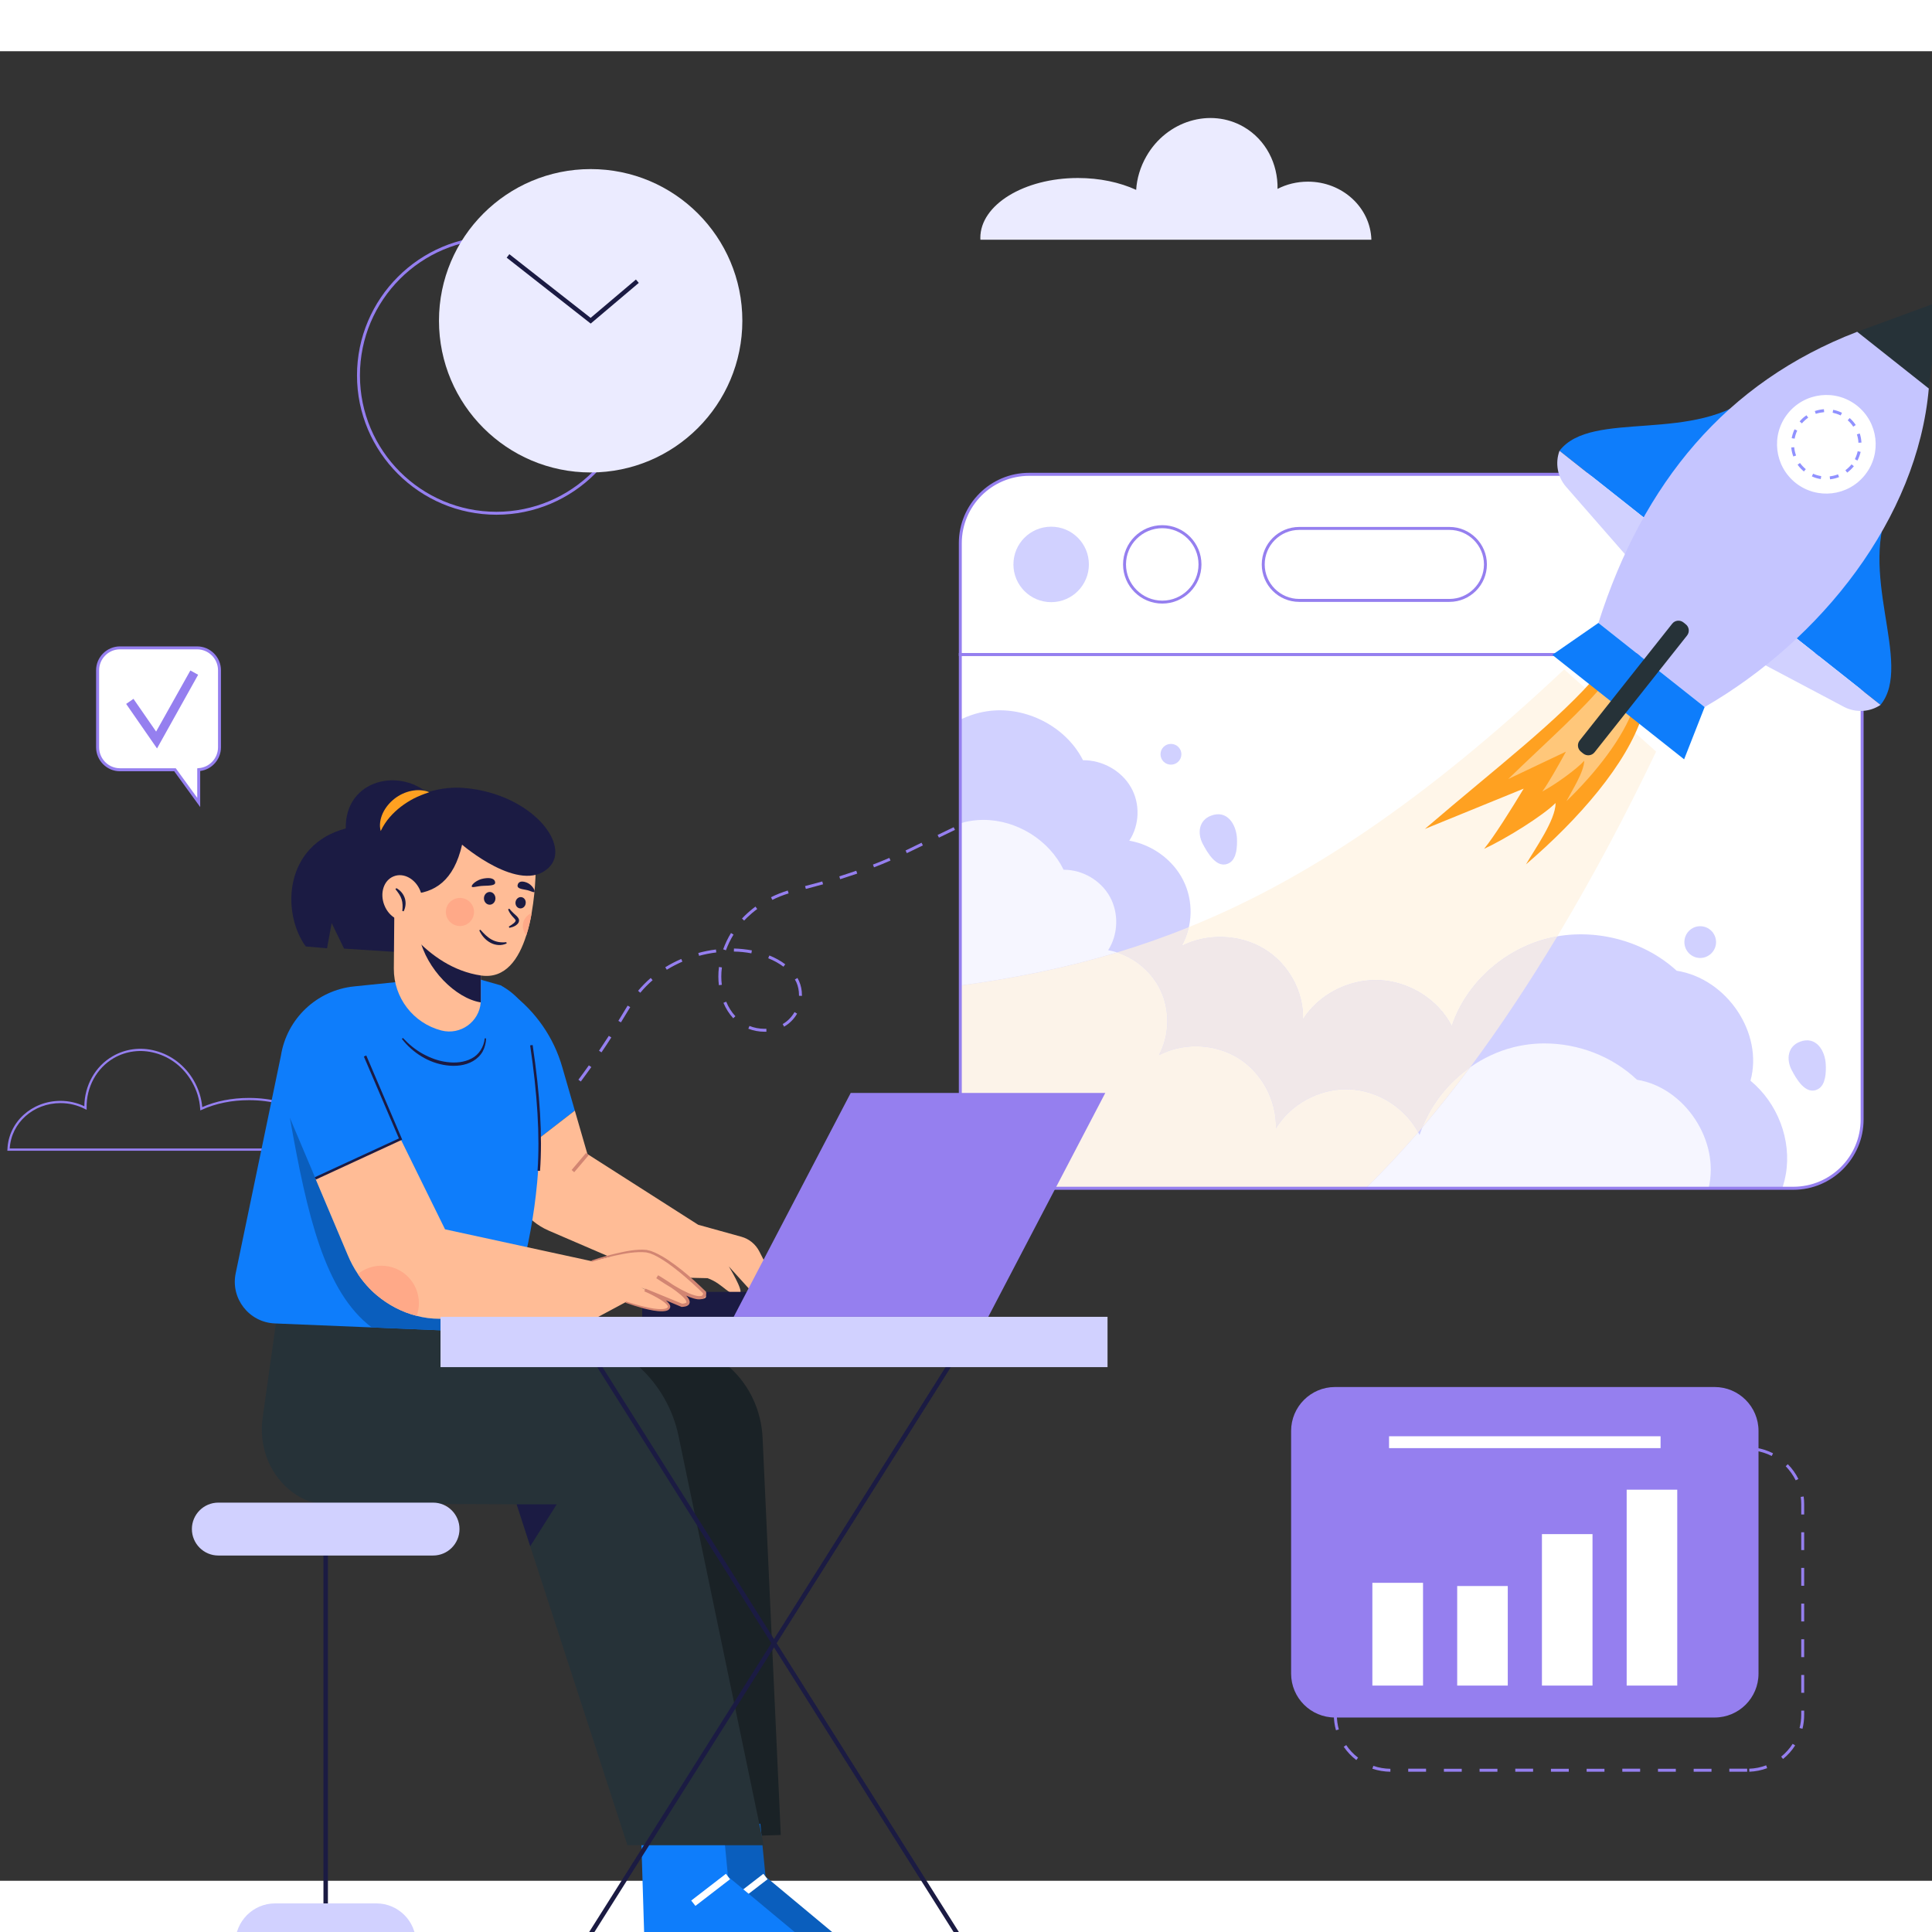 <?xml version="1.0" encoding="UTF-8"?>
<svg xmlns="http://www.w3.org/2000/svg" xmlns:xlink="http://www.w3.org/1999/xlink" width="1200px" height="1200px"
	 viewBox="110 110 974.54 922.86" version="1.1">
	<rect x="110" y="110" width="974.54" height="922.86" fill="#333333" stroke="none"/>
	<defs>
		<clipPath id="clip1">
			<path d="M 594 414 L 1050 414 L 1050 684 L 594 684 Z M 594 414 "/>
		</clipPath>
		<clipPath id="clip2">
			<path d="M 594.398 648.836 C 594.398 668.004 609.938 683.551 629.098 683.551 L 1014.59 683.551 C 1033.758 683.551 1049.301 668.004 1049.301 648.836 L 1049.301 414.293 L 594.398 414.293 Z M 594.398 648.836 "/>
		</clipPath>
		<clipPath id="clip3">
			<path d="M 594 442 L 1012 442 L 1012 684 L 594 684 Z M 594 442 "/>
		</clipPath>
		<clipPath id="clip4">
			<path d="M 594.398 648.836 C 594.398 668.004 609.938 683.551 629.098 683.551 L 1014.59 683.551 C 1033.758 683.551 1049.301 668.004 1049.301 648.836 L 1049.301 414.293 L 594.398 414.293 Z M 594.398 648.836 "/>
		</clipPath>
		<clipPath id="clip5">
			<path d="M 594 497 L 973 497 L 973 684 L 594 684 Z M 594 497 "/>
		</clipPath>
		<clipPath id="clip6">
			<path d="M 594.398 648.836 C 594.398 668.004 609.938 683.551 629.098 683.551 L 1014.59 683.551 C 1033.758 683.551 1049.301 668.004 1049.301 648.836 L 1049.301 414.293 L 594.398 414.293 Z M 594.398 648.836 "/>
		</clipPath>
		<clipPath id="clip7">
			<path d="M 706 421 L 946 421 L 946 602 L 706 602 Z M 706 421 "/>
		</clipPath>
		<clipPath id="clip8">
			<path d="M 594.398 648.836 C 594.398 668.004 609.938 683.551 629.098 683.551 L 1014.59 683.551 C 1033.758 683.551 1049.301 668.004 1049.301 648.836 L 1049.301 414.293 L 594.398 414.293 Z M 594.398 648.836 "/>
		</clipPath>
		<clipPath id="clip9">
			<path d="M 673 551 L 896 551 L 896 656 L 673 656 Z M 673 551 "/>
		</clipPath>
		<clipPath id="clip10">
			<path d="M 594.398 648.836 C 594.398 668.004 609.938 683.551 629.098 683.551 L 1014.59 683.551 C 1033.758 683.551 1049.301 668.004 1049.301 648.836 L 1049.301 414.293 L 594.398 414.293 Z M 594.398 648.836 "/>
		</clipPath>
		<clipPath id="clip11">
			<path d="M 594 564 L 852 564 L 852 684 L 594 684 Z M 594 564 "/>
		</clipPath>
		<clipPath id="clip12">
			<path d="M 594.398 648.836 C 594.398 668.004 609.938 683.551 629.098 683.551 L 1014.59 683.551 C 1033.758 683.551 1049.301 668.004 1049.301 648.836 L 1049.301 414.293 L 594.398 414.293 Z M 594.398 648.836 "/>
		</clipPath>
		<clipPath id="clip13">
			<path d="M 828 423 L 939 423 L 939 521 L 828 521 Z M 828 423 "/>
		</clipPath>
		<clipPath id="clip14">
			<path d="M 594.398 648.836 C 594.398 668.004 609.938 683.551 629.098 683.551 L 1014.59 683.551 C 1033.758 683.551 1049.301 668.004 1049.301 648.836 L 1049.301 414.293 L 594.398 414.293 Z M 594.398 648.836 "/>
		</clipPath>
		<clipPath id="clip15">
			<path d="M 920 424 L 935 424 L 935 441 L 920 441 Z M 920 424 "/>
		</clipPath>
		<clipPath id="clip16">
			<path d="M 594.398 648.836 C 594.398 668.004 609.938 683.551 629.098 683.551 L 1014.59 683.551 C 1033.758 683.551 1049.301 668.004 1049.301 648.836 L 1049.301 414.293 L 594.398 414.293 Z M 594.398 648.836 "/>
		</clipPath>
		<clipPath id="clip17">
			<path d="M 870 427 L 935 427 L 935 489 L 870 489 Z M 870 427 "/>
		</clipPath>
		<clipPath id="clip18">
			<path d="M 594.398 648.836 C 594.398 668.004 609.938 683.551 629.098 683.551 L 1014.59 683.551 C 1033.758 683.551 1049.301 668.004 1049.301 648.836 L 1049.301 414.293 L 594.398 414.293 Z M 594.398 648.836 "/>
		</clipPath>
		<clipPath id="clip19">
			<path d="M 715 494 L 734 494 L 734 521 L 715 521 Z M 715 494 "/>
		</clipPath>
		<clipPath id="clip20">
			<path d="M 594.398 648.836 C 594.398 668.004 609.938 683.551 629.098 683.551 L 1014.59 683.551 C 1033.758 683.551 1049.301 668.004 1049.301 648.836 L 1049.301 414.293 L 594.398 414.293 Z M 594.398 648.836 "/>
		</clipPath>
		<clipPath id="clip21">
			<path d="M 1012 608 L 1032 608 L 1032 635 L 1012 635 Z M 1012 608 "/>
		</clipPath>
		<clipPath id="clip22">
			<path d="M 594.398 648.836 C 594.398 668.004 609.938 683.551 629.098 683.551 L 1014.59 683.551 C 1033.758 683.551 1049.301 668.004 1049.301 648.836 L 1049.301 414.293 L 594.398 414.293 Z M 594.398 648.836 "/>
		</clipPath>
		<clipPath id="clip23">
			<path d="M 695 459 L 706 459 L 706 470 L 695 470 Z M 695 459 "/>
		</clipPath>
		<clipPath id="clip24">
			<path d="M 594.398 648.836 C 594.398 668.004 609.938 683.551 629.098 683.551 L 1014.59 683.551 C 1033.758 683.551 1049.301 668.004 1049.301 648.836 L 1049.301 414.293 L 594.398 414.293 Z M 594.398 648.836 "/>
		</clipPath>
		<clipPath id="clip25">
			<path d="M 959 551 L 976 551 L 976 568 L 959 568 Z M 959 551 "/>
		</clipPath>
		<clipPath id="clip26">
			<path d="M 594.398 648.836 C 594.398 668.004 609.938 683.551 629.098 683.551 L 1014.59 683.551 C 1033.758 683.551 1049.301 668.004 1049.301 648.836 L 1049.301 414.293 L 594.398 414.293 Z M 594.398 648.836 "/>
		</clipPath>
		<clipPath id="clip27">
			<path d="M 256 648 L 368 648 L 368 757 L 256 757 Z M 256 648 "/>
		</clipPath>
		<clipPath id="clip28">
			<path d="M 365.441 756.566 L 297.512 753.746 C 273.777 735.844 264.887 696.891 256.238 648.086 L 280.023 673.512 L 269.086 678.566 L 285.402 717.215 C 286.812 720.57 288.516 723.785 290.512 726.781 C 293.18 730.766 296.359 734.398 300.055 737.492 C 305.922 742.395 312.832 746.043 320.176 747.914 C 323.848 748.863 327.633 749.359 331.449 749.359 C 331.516 749.359 331.582 749.359 331.645 749.359 L 367.258 749.133 Z M 365.441 756.566 "/>
		</clipPath>
	</defs>
	<g id="surface1">
		<path style=" stroke:none;fill-rule:nonzero;fill:rgb(58.431%,49.804%,93.725%);fill-opacity:1;"
			  d="M 632.172 483.059 L 631.496 481.711 L 639.594 477.75 L 640.227 479.102 Z M 616.02 490.934 L 615.344 489.582 L 623.441 485.668 L 624.117 487.02 Z M 599.82 498.809 L 599.145 497.457 L 607.242 493.5 L 607.918 494.848 Z M 583.621 506.684 L 582.945 505.332 L 591.047 501.418 L 591.723 502.766 Z M 567.426 514.512 L 566.793 513.16 L 574.848 509.246 L 575.523 510.598 Z M 550.867 521.664 L 550.328 520.27 C 553.117 519.191 555.906 518.066 558.605 516.895 L 559.191 518.246 C 556.492 519.414 553.699 520.586 550.867 521.664 Z M 533.812 527.648 L 533.363 526.211 C 536.242 525.309 539.121 524.32 541.914 523.375 L 542.406 524.812 C 539.617 525.758 536.738 526.703 533.812 527.648 Z M 516.492 532.555 L 516.086 531.113 C 519.055 530.348 521.934 529.582 524.77 528.773 L 525.176 530.215 C 522.34 531.023 519.414 531.789 516.492 532.555 Z M 499.574 538.086 L 498.898 536.738 C 501.598 535.387 504.434 534.262 507.355 533.363 L 507.805 534.805 C 504.973 535.656 502.184 536.781 499.574 538.086 Z M 485.355 548.527 L 484.273 547.492 C 484.695 547.043 485.129 546.59 485.578 546.141 C 487.289 544.477 489.133 542.902 491.07 541.461 L 491.969 542.676 C 490.078 544.07 488.277 545.602 486.66 547.176 C 486.211 547.625 485.773 548.078 485.355 548.527 Z M 476.176 563.508 L 474.781 563.016 C 475.816 560.18 477.121 557.391 478.738 554.781 L 480 555.59 C 478.469 558.109 477.164 560.766 476.176 563.508 Z M 489 565.039 C 486.164 564.5 483.195 564.184 480.18 564.141 L 480.227 562.609 C 483.328 562.699 486.344 563.016 489.27 563.555 Z M 462.633 566.301 L 462.227 564.859 C 465.152 564.051 468.168 563.465 471.137 563.105 L 471.316 564.59 C 468.391 564.949 465.469 565.535 462.633 566.301 Z M 505.195 571.789 C 502.992 570.125 500.426 568.684 497.504 567.516 L 498.086 566.121 C 501.102 567.336 503.801 568.82 506.098 570.574 Z M 446.344 573.316 L 445.578 572.059 C 448.098 570.484 450.844 569.09 453.633 567.875 L 454.219 569.223 C 451.473 570.438 448.82 571.789 446.344 573.316 Z M 472.621 581.102 C 472.441 579.664 472.352 578.223 472.352 576.738 C 472.352 575.164 472.441 573.543 472.664 571.922 L 474.152 572.148 C 473.926 573.68 473.836 575.254 473.836 576.738 C 473.836 578.176 473.926 579.574 474.105 580.922 Z M 432.98 584.926 L 431.855 583.938 C 433.789 581.641 435.949 579.438 438.246 577.457 L 439.191 578.582 C 436.984 580.516 434.871 582.633 432.98 584.926 Z M 514.512 586.5 L 513.027 586.457 L 513.027 586.051 C 513.027 583.801 512.574 581.598 511.723 579.664 C 511.48 579.184 511.227 578.703 510.957 578.223 L 512.262 577.457 C 512.562 577.996 512.832 578.539 513.07 579.078 C 514.016 581.191 514.512 583.578 514.512 586.051 Z M 479.863 597.797 C 477.84 595.59 476.176 592.98 474.914 590.012 L 476.309 589.426 C 477.48 592.262 479.055 594.734 480.945 596.762 Z M 423.219 599.863 L 421.914 599.102 C 423.504 596.551 425.062 593.984 426.59 591.406 L 427.898 592.172 C 426.336 594.75 424.777 597.316 423.219 599.863 Z M 505.512 602.023 L 504.793 600.719 C 507.266 599.324 509.293 597.211 510.777 594.691 L 512.082 595.457 C 510.508 598.199 508.211 600.496 505.512 602.023 Z M 495.566 604.59 C 492.777 604.59 489.988 604.051 487.469 603.059 L 488.055 601.664 C 490.395 602.609 493.004 603.105 495.566 603.105 C 495.793 603.059 495.973 603.105 496.152 603.105 C 496.273 603.105 496.406 603.09 496.559 603.059 L 496.602 604.59 C 496.242 604.59 495.84 604.59 495.566 604.59 Z M 413.41 614.984 L 412.148 614.172 C 413.828 611.684 415.477 609.18 417.098 606.66 L 418.359 607.469 C 416.738 610.02 415.09 612.523 413.41 614.984 Z M 402.969 629.695 L 401.754 628.797 C 403.508 626.457 405.309 623.98 407.02 621.551 L 408.277 622.406 C 406.523 624.883 404.723 627.312 402.969 629.695 Z M 391.855 643.914 L 390.688 642.969 C 392.574 640.676 394.465 638.336 396.309 635.949 L 397.48 636.895 C 395.637 639.234 393.746 641.621 391.855 643.914 Z M 380.066 657.547 L 378.941 656.559 C 380.969 654.352 382.945 652.102 384.926 649.855 L 386.051 650.797 C 384.07 653.094 382.047 655.344 380.066 657.547 Z M 367.559 670.551 L 366.523 669.516 C 368.641 667.402 370.754 665.285 372.824 663.129 L 373.902 664.16 C 371.832 666.32 369.719 668.48 367.559 670.551 Z M 354.555 683.016 L 353.52 681.934 L 360.047 675.727 L 361.078 676.805 Z M 354.555 683.016 "/>
		<path style=" stroke:none;fill-rule:nonzero;fill:rgb(92.157%,92.157%,100%);fill-opacity:1;"
			  d="M 604.5 204.141 C 604.5 204.453 604.5 204.77 604.543 205.086 L 801.754 205.086 C 801.262 188.797 787.086 175.793 769.766 175.793 C 764.184 175.793 758.965 177.098 754.422 179.438 C 754.645 166.793 748.57 154.691 737.367 148.168 C 720.539 138.449 698.539 145.062 688.277 162.969 C 685.176 168.367 683.465 174.172 683.105 179.934 C 674.871 176.152 664.703 173.949 653.723 173.949 C 626.547 173.949 604.5 187.492 604.5 204.141 Z M 604.5 204.141 "/>
		<path style=" stroke:none;fill-rule:evenodd;fill:rgb(58.431%,49.804%,93.725%);fill-opacity:1;"
			  d="M 276.355 664.613 L 113.699 664.613 L 113.746 664.027 C 114.195 650.258 125.938 639.461 140.516 639.461 C 144.703 639.461 148.84 640.406 152.531 642.16 C 152.664 631.586 158.066 622.004 166.793 616.961 C 173.273 613.184 181.012 612.195 188.438 614.219 C 196.582 616.379 203.418 621.73 207.785 629.246 C 210.168 633.43 211.609 637.93 212.012 642.609 C 218.941 639.551 227.086 637.977 235.59 637.977 C 258.133 637.977 276.445 649.312 276.445 663.262 C 276.445 663.578 276.445 663.801 276.402 664.117 Z M 114.914 663.488 L 275.32 663.488 C 275.32 663.398 275.32 663.32 275.32 663.262 C 275.32 649.945 257.504 639.102 235.59 639.102 C 226.953 639.102 218.719 640.766 211.789 643.961 L 211.023 644.273 L 210.98 643.465 C 210.664 638.695 209.27 634.105 206.793 629.832 C 202.609 622.543 195.996 617.367 188.168 615.297 C 181.012 613.363 173.59 614.309 167.379 617.906 C 158.738 622.945 153.477 632.531 153.699 643.059 L 153.699 643.961 L 152.848 643.555 C 149.113 641.621 144.836 640.586 140.562 640.586 C 126.793 640.586 115.637 650.574 114.914 663.488 Z M 114.914 663.488 "/>
		<g clip-path="url(#clip1)" clip-rule="nonzero">
			<g clip-path="url(#clip2)" clip-rule="nonzero">
				<path style=" stroke:none;fill-rule:nonzero;fill:rgb(100%,100%,100%);fill-opacity:1;"
					  d="M 594.375 648.82 C 594.375 667.988 609.945 683.555 629.113 683.555 L 1014.578 683.555 C 1033.746 683.555 1049.312 667.988 1049.312 648.82 L 1049.312 414.309 L 594.375 414.309 Z M 594.375 648.82 "/>
			</g>
		</g>
		<g clip-path="url(#clip3)" clip-rule="nonzero">
			<g clip-path="url(#clip4)" clip-rule="nonzero">
				<path style=" stroke:none;fill-rule:nonzero;fill:rgb(81.961%,81.961%,100%);fill-opacity:1;"
					  d="M 570.574 474.105 C 575.93 457.055 592.711 443.961 611.113 442.566 C 629.516 441.215 648.234 451.609 656.289 467.625 C 666.098 467.535 675.727 472.98 680.449 481.262 C 685.219 489.492 684.859 500.293 679.641 508.211 C 691.25 510.234 701.73 517.93 706.863 528.234 C 712.035 538.492 711.766 551.18 706.141 561.215 C 718.965 554.734 735.344 555.32 747.672 562.746 C 759.953 570.168 767.695 584.16 767.289 598.156 C 775.254 585.602 790.598 577.816 805.805 578.492 C 821.012 579.211 835.5 588.348 842.293 601.574 C 849.449 580.203 868.48 562.926 891.023 557.391 C 913.566 551.902 938.852 558.289 955.727 573.812 C 981.102 577.773 999.594 605.309 992.98 629.293 C 1006.703 640.629 1013.723 659.078 1010.844 676.266 C 1007.965 693.5 995.32 708.84 978.629 715.41 L 542.094 715.141 L 504.883 548.57 Z M 570.574 474.105 "/>
			</g>
		</g>
		<g clip-path="url(#clip5)" clip-rule="nonzero">
			<g clip-path="url(#clip6)" clip-rule="nonzero">
				<path style=" stroke:none;fill-rule:nonzero;fill:rgb(96.471%,96.471%,100%);fill-opacity:1;"
					  d="M 971.832 683.555 L 798.875 683.555 C 807.875 674.824 816.738 665.332 825.375 655.344 C 825.617 655.762 825.84 656.199 826.051 656.648 C 826.473 655.418 826.922 654.188 827.402 652.957 C 835.637 643.285 843.691 633.07 851.609 622.496 C 858.133 617.906 865.469 614.441 873.207 612.465 C 878.379 611.16 883.734 610.484 889.09 610.484 C 906.188 610.484 923.285 617.008 935.703 628.797 C 959.953 632.711 977.684 659.754 971.832 683.555 Z M 594.375 581.281 L 594.375 499.438 C 597.164 498.629 599.953 498.086 602.836 497.863 C 603.914 497.773 604.996 497.727 606.074 497.727 C 622.766 497.727 639.191 507.805 646.48 522.879 C 646.57 522.879 646.645 522.879 646.703 522.879 C 656.109 522.879 665.285 528.277 669.832 536.469 C 674.422 544.746 674.062 555.5 668.977 563.465 C 670.508 563.734 672.008 564.109 673.477 564.59 C 647.695 572.375 621.598 577.594 594.375 581.281 Z M 594.375 581.281 "/>
			</g>
		</g>
		<g clip-path="url(#clip7)" clip-rule="nonzero">
			<g clip-path="url(#clip8)" clip-rule="nonzero">
				<path style=" stroke:none;fill-rule:nonzero;fill:rgb(100%,96.471%,91.373%);fill-opacity:1;"
					  d="M 842.293 601.574 C 835.5 588.348 821.012 579.211 805.805 578.492 C 805.176 578.461 804.543 578.449 803.914 578.449 C 789.336 578.449 774.938 586.141 767.289 598.156 C 767.695 584.16 759.953 570.168 747.672 562.746 C 741.059 558.738 733.273 556.715 725.488 556.715 C 718.785 556.715 712.082 558.246 706.141 561.215 C 707.805 558.289 708.977 555.094 709.695 551.812 C 768.277 528.145 827.805 488.73 898.988 421.824 L 909.652 431.316 C 889.359 452.867 861.238 474.332 828.707 502.316 L 878.559 481.98 C 872.484 492.102 863.578 506.277 858.582 512.352 C 870.055 507.043 888.551 495.387 894.668 489.223 C 894.668 497.863 884.273 512.262 879.73 520.18 C 903.219 500.066 924.812 476.086 934.938 453.949 L 945.375 463.262 C 930.754 493.902 913.973 525.715 895.523 556.492 C 893.992 556.73 892.492 557.031 891.023 557.391 C 868.48 562.926 849.449 580.203 842.293 601.574 Z M 842.293 601.574 "/>
			</g>
		</g>
		<g clip-path="url(#clip9)" clip-rule="nonzero">
			<g clip-path="url(#clip10)" clip-rule="nonzero">
				<path style=" stroke:none;fill-rule:nonzero;fill:rgb(94.51%,90.98%,91.373%);fill-opacity:1;"
					  d="M 825.375 655.344 C 818.582 642.836 805.039 634.285 790.82 633.656 C 790.223 633.625 789.621 633.609 789.02 633.609 C 774.938 633.609 760.988 641.262 753.609 653.316 C 754.016 639.324 746.547 625.332 734.668 617.906 C 728.277 613.949 720.766 611.922 713.25 611.922 C 706.773 611.922 700.293 613.41 694.578 616.422 C 699.977 606.391 700.246 593.699 695.297 583.441 C 690.98 574.531 682.879 567.605 673.477 564.59 C 685.578 560.945 697.637 556.715 709.695 551.812 C 708.977 555.094 707.805 558.289 706.141 561.215 C 712.082 558.246 718.785 556.715 725.488 556.715 C 733.273 556.715 741.059 558.738 747.672 562.746 C 759.953 570.168 767.695 584.16 767.289 598.156 C 774.938 586.141 789.336 578.449 803.914 578.449 C 804.543 578.449 805.176 578.461 805.805 578.492 C 821.012 579.211 835.5 588.348 842.293 601.574 C 849.449 580.203 868.48 562.926 891.023 557.391 C 892.492 557.031 893.992 556.73 895.523 556.492 C 881.754 579.391 867.043 601.711 851.609 622.496 C 840.809 630.055 832.215 640.719 827.402 652.957 C 826.711 653.738 826.035 654.531 825.375 655.344 Z M 825.375 655.344 "/>
			</g>
		</g>
		<g clip-path="url(#clip11)" clip-rule="nonzero">
			<g clip-path="url(#clip12)" clip-rule="nonzero">
				<path style=" stroke:none;fill-rule:nonzero;fill:rgb(98.824%,95.294%,91.373%);fill-opacity:1;"
					  d="M 798.875 683.555 L 629.113 683.555 C 609.945 683.555 594.375 667.988 594.375 648.82 L 594.375 581.281 C 621.598 577.594 647.695 572.375 673.477 564.59 C 682.879 567.605 690.98 574.531 695.297 583.441 C 700.246 593.699 699.977 606.391 694.578 616.422 C 700.293 613.41 706.773 611.922 713.25 611.922 C 720.766 611.922 728.277 613.949 734.668 617.906 C 746.547 625.332 754.016 639.324 753.609 653.316 C 760.988 641.262 774.938 633.609 789.02 633.609 C 789.621 633.609 790.223 633.625 790.82 633.656 C 805.039 634.285 818.582 642.836 825.375 655.344 C 816.738 665.332 807.875 674.824 798.875 683.555 Z M 827.402 652.957 C 832.215 640.719 840.809 630.055 851.609 622.496 C 843.691 633.07 835.637 643.285 827.402 652.957 Z M 827.402 652.957 "/>
			</g>
		</g>
		<g clip-path="url(#clip13)" clip-rule="nonzero">
			<g clip-path="url(#clip14)" clip-rule="nonzero">
				<path style=" stroke:none;fill-rule:nonzero;fill:rgb(100%,63.137%,12.941%);fill-opacity:1;"
					  d="M 916.762 423.352 C 896.242 447.648 865.242 470.91 828.707 502.316 L 878.559 481.98 C 872.484 492.102 863.578 506.277 858.582 512.352 C 870.055 507.043 888.551 495.387 894.668 489.223 C 894.668 497.863 884.273 512.262 879.73 520.18 C 906.32 497.414 930.527 469.605 938.359 445.219 Z M 916.762 423.352 "/>
			</g>
		</g>
		<g clip-path="url(#clip15)" clip-rule="nonzero">
			<g clip-path="url(#clip16)" clip-rule="nonzero">
				<path style=" stroke:none;fill-rule:nonzero;fill:rgb(100%,100%,100%);fill-opacity:1;"
					  d="M 934.129 440.945 L 920.586 427.176 C 921.273 426.309 921.949 425.438 922.609 424.566 L 934.848 438.648 C 934.637 439.398 934.398 440.164 934.129 440.945 Z M 934.129 440.945 "/>
			</g>
		</g>
		<g clip-path="url(#clip17)" clip-rule="nonzero">
			<g clip-path="url(#clip18)" clip-rule="nonzero">
				<path style=" stroke:none;fill-rule:nonzero;fill:rgb(100%,78.039%,47.843%);fill-opacity:1;"
					  d="M 900.156 488.277 C 902.855 483.105 909.02 473.52 909.113 467.898 C 905.512 471.992 894.668 479.82 887.965 483.418 C 890.934 479.371 896.242 470.012 899.887 463.309 L 870.777 477.121 C 891.113 457.367 908.48 442.383 920.586 427.176 L 934.129 440.945 C 928.73 456.422 915.051 473.836 900.156 488.277 Z M 900.156 488.277 "/>
			</g>
		</g>
		<g clip-path="url(#clip19)" clip-rule="nonzero">
			<g clip-path="url(#clip20)" clip-rule="nonzero">
				<path style=" stroke:none;fill-rule:nonzero;fill:rgb(81.961%,81.961%,100%);fill-opacity:1;"
					  d="M 733.949 507.133 C 734.082 510.867 733.949 517.211 730.168 519.414 C 723.914 523.016 719.012 514.195 716.672 509.785 C 713.926 504.523 714.645 497.953 720.855 495.613 C 729.043 492.465 733.633 500.113 733.949 507.133 Z M 733.949 507.133 "/>
			</g>
		</g>
		<g clip-path="url(#clip21)" clip-rule="nonzero">
			<g clip-path="url(#clip22)" clip-rule="nonzero">
				<path style=" stroke:none;fill-rule:nonzero;fill:rgb(81.961%,81.961%,100%);fill-opacity:1;"
					  d="M 1030.957 621.191 C 1031.137 624.926 1030.957 631.27 1027.223 633.43 C 1020.969 637.074 1016.02 628.258 1013.723 623.848 C 1010.98 618.539 1011.699 612.012 1017.906 609.629 C 1026.098 606.523 1030.688 614.172 1030.957 621.191 Z M 1030.957 621.191 "/>
			</g>
		</g>
		<g clip-path="url(#clip23)" clip-rule="nonzero">
			<g clip-path="url(#clip24)" clip-rule="nonzero">
				<path style=" stroke:none;fill-rule:nonzero;fill:rgb(81.961%,81.961%,100%);fill-opacity:1;"
					  d="M 705.918 464.613 C 705.918 467.535 703.531 469.875 700.652 469.875 C 697.727 469.875 695.387 467.535 695.387 464.613 C 695.387 461.73 697.727 459.391 700.652 459.391 C 703.531 459.391 705.918 461.73 705.918 464.613 Z M 705.918 464.613 "/>
			</g>
		</g>
		<g clip-path="url(#clip25)" clip-rule="nonzero">
			<g clip-path="url(#clip26)" clip-rule="nonzero">
				<path style=" stroke:none;fill-rule:nonzero;fill:rgb(81.961%,81.961%,100%);fill-opacity:1;"
					  d="M 975.613 559.371 C 975.613 563.781 972.012 567.379 967.605 567.379 C 963.195 567.379 959.641 563.781 959.641 559.371 C 959.641 554.961 963.195 551.359 967.605 551.359 C 972.012 551.359 975.613 554.961 975.613 559.371 Z M 975.613 559.371 "/>
			</g>
		</g>
		<path style=" stroke:none;fill-rule:evenodd;fill:rgb(58.431%,49.804%,93.725%);fill-opacity:1;"
			  d="M 1014.578 684.32 L 629.113 684.32 C 609.539 684.32 593.656 668.391 593.656 648.863 L 593.656 413.543 L 1050.035 413.543 L 1050.035 648.863 C 1050.035 668.391 1034.152 684.32 1014.578 684.32 Z M 595.141 415.027 L 595.141 648.863 C 595.141 667.582 610.395 682.789 629.113 682.789 L 1014.578 682.789 C 1033.297 682.789 1048.551 667.582 1048.551 648.863 L 1048.551 415.027 Z M 595.141 415.027 "/>
		<path style=" stroke:none;fill-rule:nonzero;fill:rgb(100%,100%,100%);fill-opacity:1;"
			  d="M 1014.578 323.418 L 629.113 323.418 C 609.945 323.418 594.375 338.941 594.375 358.109 L 594.375 414.309 L 1049.312 414.309 L 1049.312 358.109 C 1049.312 338.941 1033.746 323.418 1014.578 323.418 Z M 1014.578 323.418 "/>
		<path style=" stroke:none;fill-rule:evenodd;fill:rgb(58.431%,49.804%,93.725%);fill-opacity:1;"
			  d="M 1050.035 415.027 L 593.656 415.027 L 593.656 358.109 C 593.656 338.582 609.539 322.656 629.113 322.656 L 1014.578 322.656 C 1034.152 322.656 1050.035 338.582 1050.035 358.109 Z M 595.141 413.543 L 1048.551 413.543 L 1048.551 358.156 C 1048.551 339.391 1033.297 324.184 1014.578 324.184 L 629.113 324.184 C 610.395 324.184 595.141 339.391 595.141 358.156 Z M 595.141 413.543 "/>
		<path style=" stroke:none;fill-rule:nonzero;fill:rgb(81.961%,81.961%,100%);fill-opacity:1;"
			  d="M 659.258 368.863 C 659.258 379.348 650.754 387.898 640.227 387.898 C 629.695 387.898 621.191 379.348 621.191 368.863 C 621.191 358.336 629.695 349.832 640.227 349.832 C 650.754 349.832 659.258 358.336 659.258 368.863 Z M 659.258 368.863 "/>
		<path style=" stroke:none;fill-rule:nonzero;fill:rgb(100%,100%,100%);fill-opacity:1;"
			  d="M 715.277 368.863 C 715.277 379.348 706.773 387.898 696.289 387.898 C 685.758 387.898 677.254 379.348 677.254 368.863 C 677.254 358.336 685.758 349.832 696.289 349.832 C 706.773 349.832 715.277 358.336 715.277 368.863 Z M 715.277 368.863 "/>
		<path style=" stroke:none;fill-rule:evenodd;fill:rgb(58.431%,49.804%,93.725%);fill-opacity:1;"
			  d="M 696.289 388.617 C 685.355 388.617 676.492 379.754 676.492 368.863 C 676.492 357.977 685.355 349.066 696.289 349.066 C 707.176 349.066 716.039 357.977 716.039 368.863 C 716.039 379.754 707.176 388.617 696.289 388.617 Z M 696.289 350.598 C 686.211 350.598 677.977 358.785 677.977 368.863 C 677.977 378.941 686.211 387.133 696.289 387.133 C 706.367 387.133 714.555 378.941 714.555 368.863 C 714.555 358.785 706.367 350.598 696.289 350.598 Z M 696.289 350.598 "/>
		<path style=" stroke:none;fill-rule:nonzero;fill:rgb(100%,100%,100%);fill-opacity:1;"
			  d="M 841.125 387.043 L 765.355 387.043 C 755.32 387.043 747.176 378.898 747.176 368.863 C 747.176 358.832 755.32 350.688 765.355 350.688 L 841.125 350.688 C 851.16 350.688 859.258 358.832 859.258 368.863 C 859.258 378.898 851.16 387.043 841.125 387.043 Z M 841.125 387.043 "/>
		<path style=" stroke:none;fill-rule:evenodd;fill:rgb(58.431%,49.804%,93.725%);fill-opacity:1;"
			  d="M 841.125 387.762 L 765.355 387.762 C 754.914 387.762 746.457 379.301 746.457 368.863 C 746.457 358.426 754.914 349.965 765.355 349.965 L 841.125 349.965 C 851.52 349.965 860.023 358.426 860.023 368.863 C 860.023 379.301 851.52 387.762 841.125 387.762 Z M 765.355 351.449 C 755.77 351.449 747.941 359.281 747.941 368.863 C 747.941 378.449 755.77 386.277 765.355 386.277 L 841.125 386.277 C 850.707 386.277 858.539 378.449 858.539 368.863 C 858.539 359.281 850.707 351.449 841.125 351.449 Z M 765.355 351.449 "/>
		<path style=" stroke:none;fill-rule:nonzero;fill:rgb(5.49%,49.02%,98.431%);fill-opacity:1;"
			  d="M 995.727 282.023 C 965.355 308.617 912.938 290.305 896.648 311.543 L 943.172 348.391 Z M 995.727 282.023 "/>
		<path style=" stroke:none;fill-rule:nonzero;fill:rgb(81.961%,81.961%,100%);fill-opacity:1;"
			  d="M 896.648 311.543 C 894.352 317.707 895.613 324.68 899.934 329.672 L 932.914 367.426 L 943.172 348.391 Z M 896.648 311.543 "/>
		<path style=" stroke:none;fill-rule:nonzero;fill:rgb(5.49%,49.02%,98.431%);fill-opacity:1;"
			  d="M 1064.566 336.559 C 1045.668 372.238 1075.5 419.031 1058.582 439.73 L 1012.059 402.879 Z M 1064.566 336.559 "/>
		<path style=" stroke:none;fill-rule:nonzero;fill:rgb(81.961%,81.961%,100%);fill-opacity:1;"
			  d="M 1058.582 439.73 C 1053.094 443.418 1045.984 443.781 1040.137 440.719 L 995.859 417.277 L 1012.059 402.879 Z M 1058.582 439.73 "/>
		<path style=" stroke:none;fill-rule:nonzero;fill:rgb(14.902%,19.608%,21.961%);fill-opacity:1;"
			  d="M 1088.234 236.309 L 1046.793 251.52 L 1082.926 280.137 Z M 1088.234 236.309 "/>
		<path style=" stroke:none;fill-rule:nonzero;fill:rgb(77.255%,77.255%,100%);fill-opacity:1;"
			  d="M 1082.926 280.137 C 1077.121 345.691 1028.707 406.84 969.855 440.809 L 916.266 398.379 C 938.762 327.648 980.652 276.984 1046.793 251.52 Z M 1082.926 280.137 "/>
		<path style=" stroke:none;fill-rule:nonzero;fill:rgb(5.49%,49.02%,98.431%);fill-opacity:1;"
			  d="M 916.266 398.379 L 893.004 414.488 L 959.504 467.176 L 969.855 440.809 Z M 916.266 398.379 "/>
		<path style=" stroke:none;fill-rule:nonzero;fill:rgb(100%,100%,100%);fill-opacity:1;"
			  d="M 1050.754 323.691 C 1042.203 334.488 1026.59 336.289 1015.793 327.785 C 1005.039 319.234 1003.195 303.578 1011.742 292.824 C 1020.293 282.07 1035.906 280.227 1046.703 288.773 C 1057.457 297.277 1059.301 312.938 1050.754 323.691 Z M 1050.754 323.691 "/>
		<path style=" stroke:none;fill-rule:nonzero;fill:rgb(56.863%,57.255%,100%);fill-opacity:1;"
			  d="M 1025.918 292.914 L 1025.422 291.52 C 1026.906 290.98 1028.438 290.707 1030.012 290.574 L 1030.145 292.059 C 1028.707 292.195 1027.266 292.465 1025.918 292.914 Z M 1038.469 293.723 C 1037.164 293.094 1035.816 292.645 1034.422 292.328 L 1034.691 290.887 C 1036.219 291.16 1037.75 291.699 1039.145 292.375 Z M 1018.898 297.727 L 1017.773 296.738 C 1018.762 295.566 1019.934 294.488 1021.238 293.633 L 1022.094 294.848 C 1020.922 295.656 1019.844 296.648 1018.898 297.727 Z M 1044.812 299.391 C 1044.051 298.176 1043.105 297.098 1042.023 296.152 L 1043.016 295.027 C 1044.184 296.062 1045.219 297.234 1046.074 298.539 Z M 1015.254 305.422 L 1013.77 305.195 C 1014.039 303.621 1014.531 302.137 1015.207 300.699 L 1016.559 301.371 C 1015.93 302.633 1015.523 304.027 1015.254 305.422 Z M 1047.426 307.492 C 1047.379 306.051 1047.109 304.656 1046.66 303.262 L 1048.098 302.812 C 1048.594 304.297 1048.863 305.828 1048.953 307.402 Z M 1014.578 314.422 C 1014.039 312.98 1013.68 311.449 1013.543 309.875 L 1015.027 309.742 C 1015.164 311.18 1015.477 312.574 1015.973 313.926 Z M 1046.93 316.492 L 1045.625 315.77 C 1046.254 314.512 1046.75 313.16 1047.062 311.766 L 1048.551 312.082 C 1048.188 313.609 1047.648 315.094 1046.93 316.492 Z M 1019.934 321.98 C 1018.719 320.988 1017.637 319.82 1016.738 318.559 L 1017.953 317.707 C 1018.809 318.875 1019.797 319.91 1020.879 320.809 Z M 1041.754 322.566 L 1040.855 321.352 C 1042.023 320.496 1043.059 319.504 1043.961 318.379 L 1045.129 319.324 C 1044.141 320.555 1043.016 321.637 1041.754 322.566 Z M 1028.438 325.805 C 1026.863 325.578 1025.332 325.129 1023.938 324.453 L 1024.566 323.105 C 1025.871 323.691 1027.223 324.094 1028.66 324.32 Z M 1033.117 325.938 L 1032.938 324.453 C 1034.375 324.273 1035.77 323.961 1037.121 323.418 L 1037.66 324.812 C 1036.219 325.398 1034.645 325.758 1033.117 325.938 Z M 1033.117 325.938 "/>
		<path style=" stroke:none;fill-rule:nonzero;fill:rgb(14.902%,19.608%,21.961%);fill-opacity:1;"
			  d="M 908.66 464.297 L 907.492 463.352 C 905.738 461.957 905.422 459.438 906.816 457.684 L 953.477 398.785 C 954.824 397.031 957.391 396.715 959.145 398.109 L 960.316 399.055 C 962.07 400.406 962.383 402.969 960.988 404.723 L 914.332 463.621 C 912.938 465.375 910.418 465.648 908.66 464.297 Z M 908.66 464.297 "/>
		<path style=" stroke:none;fill-rule:nonzero;fill:rgb(58.431%,49.804%,93.725%);fill-opacity:1;"
			  d="M 824.566 815.613 L 815.566 815.613 L 815.566 814.129 L 824.566 814.129 Z M 842.566 815.613 L 833.566 815.613 L 833.566 814.129 L 842.566 814.129 Z M 860.562 815.613 L 851.562 815.613 L 851.562 814.082 L 860.562 814.082 Z M 878.559 815.613 L 869.562 815.613 L 869.562 814.129 L 878.559 814.129 Z M 896.559 815.613 L 887.559 815.613 L 887.559 814.129 L 896.559 814.129 Z M 914.555 815.613 L 905.559 815.613 L 905.559 814.082 L 914.555 814.082 Z M 932.555 815.613 L 923.555 815.613 L 923.555 814.129 L 932.555 814.129 Z M 950.551 815.613 L 941.551 815.613 L 941.551 814.129 L 950.551 814.129 Z M 968.551 815.613 L 959.551 815.613 L 959.551 814.082 L 968.551 814.082 Z M 986.547 815.613 L 977.547 815.613 L 977.547 814.129 L 986.547 814.129 Z M 1003.691 818.582 C 1001.078 817.277 998.289 816.379 995.41 815.93 L 995.637 814.441 C 998.695 814.895 1001.621 815.84 1004.363 817.234 Z M 798.516 818.941 L 797.797 817.637 C 800.496 816.152 803.418 815.117 806.48 814.578 L 806.75 816.062 C 803.824 816.559 801.078 817.547 798.516 818.941 Z M 1015.793 830.867 C 1014.488 828.258 1012.777 825.871 1010.754 823.758 L 1011.789 822.723 C 1013.992 824.926 1015.793 827.445 1017.145 830.191 Z M 786.773 831.586 L 785.422 830.957 C 786.684 828.168 788.438 825.559 790.551 823.309 L 791.633 824.344 C 789.605 826.5 787.988 828.93 786.773 831.586 Z M 1020.066 848.098 L 1018.582 848.098 L 1018.582 842.926 C 1018.582 841.664 1018.492 840.449 1018.312 839.234 L 1019.797 839.012 C 1019.977 840.316 1020.066 841.621 1020.066 842.926 Z M 784.344 848.863 L 782.812 848.863 L 782.812 842.879 C 782.812 841.844 782.855 840.809 782.992 839.82 L 784.477 839.953 C 784.387 840.945 784.344 841.934 784.344 842.879 Z M 1020.066 866.051 L 1018.582 866.051 L 1018.582 857.055 L 1020.066 857.055 Z M 784.344 866.863 L 782.812 866.863 L 782.812 857.863 L 784.344 857.863 Z M 1020.066 884.051 L 1018.582 884.051 L 1018.582 875.051 L 1020.066 875.051 Z M 784.344 884.859 L 782.812 884.859 L 782.812 875.859 L 784.344 875.859 Z M 1020.066 902.047 L 1018.582 902.047 L 1018.582 893.047 L 1020.066 893.047 Z M 784.344 902.855 L 782.812 902.855 L 782.812 893.859 L 784.344 893.859 Z M 1020.066 920.047 L 1018.582 920.047 L 1018.582 911.047 L 1020.066 911.047 Z M 784.344 920.855 L 782.812 920.855 L 782.812 911.855 L 784.344 911.855 Z M 1020.066 938.043 L 1018.582 938.043 L 1018.582 929.043 L 1020.066 929.043 Z M 784.344 938.852 L 782.812 938.852 L 782.812 929.855 L 784.344 929.855 Z M 1019.211 956.176 L 1017.727 955.816 C 1018.312 953.609 1018.582 951.359 1018.582 949.066 L 1018.582 947.043 L 1020.066 947.043 L 1020.066 949.066 C 1020.066 951.496 1019.797 953.879 1019.211 956.176 Z M 783.891 956.941 C 783.172 954.422 782.812 951.766 782.812 949.066 L 782.812 947.852 L 784.344 947.852 L 784.344 949.066 C 784.344 951.633 784.656 954.152 785.332 956.535 Z M 1009.402 971.43 L 1008.457 970.258 C 1010.707 968.414 1012.688 966.254 1014.262 963.781 L 1015.523 964.59 C 1013.859 967.199 1011.789 969.492 1009.402 971.43 Z M 794.152 971.969 C 791.676 970.078 789.562 967.828 787.805 965.266 L 789.066 964.41 C 790.688 966.84 792.711 969 795.051 970.754 Z M 992.395 977.863 L 992.352 976.332 C 995.277 976.242 998.156 975.656 1000.898 974.625 L 1001.395 976.062 C 998.516 977.145 995.5 977.727 992.395 977.863 Z M 811.34 977.863 C 808.234 977.816 805.176 977.324 802.25 976.332 L 802.746 974.895 C 805.488 975.84 808.414 976.332 811.34 976.379 Z M 829.336 977.863 L 820.336 977.863 L 820.336 976.332 L 829.336 976.332 Z M 847.336 977.863 L 838.336 977.863 L 838.336 976.379 L 847.336 976.379 Z M 865.332 977.863 L 856.332 977.863 L 856.332 976.379 L 865.332 976.379 Z M 883.328 977.863 L 874.332 977.863 L 874.332 976.332 L 883.328 976.332 Z M 901.328 977.863 L 892.328 977.863 L 892.328 976.379 L 901.328 976.379 Z M 919.324 977.863 L 910.328 977.863 L 910.328 976.379 L 919.324 976.379 Z M 937.324 977.863 L 928.324 977.863 L 928.324 976.332 L 937.324 976.332 Z M 955.32 977.863 L 946.32 977.863 L 946.32 976.379 L 955.32 976.379 Z M 973.316 977.863 L 964.32 977.863 L 964.32 976.379 L 973.316 976.379 Z M 991.316 977.863 L 982.316 977.863 L 982.316 976.332 L 991.316 976.332 Z M 991.316 977.863 "/>
		<path style=" stroke:none;fill-rule:nonzero;fill:rgb(58.431%,49.804%,93.725%);fill-opacity:1;"
			  d="M 974.895 950.508 L 783.398 950.508 C 771.203 950.508 761.262 940.609 761.262 928.367 L 761.262 805.938 C 761.262 793.746 771.203 783.801 783.398 783.801 L 974.895 783.801 C 987.133 783.801 997.031 793.746 997.031 805.938 L 997.031 928.367 C 997.031 940.609 987.133 950.508 974.895 950.508 Z M 974.895 950.508 "/>
		<path style=" stroke:none;fill-rule:nonzero;fill:rgb(100%,100%,100%);fill-opacity:1;"
			  d="M 827.805 934.398 L 802.25 934.398 L 802.25 882.566 L 827.805 882.566 Z M 827.805 934.398 "/>
		<path style=" stroke:none;fill-rule:nonzero;fill:rgb(100%,100%,100%);fill-opacity:1;"
			  d="M 870.551 934.398 L 845.039 934.398 L 845.039 884.184 L 870.551 884.184 Z M 870.551 934.398 "/>
		<path style=" stroke:none;fill-rule:nonzero;fill:rgb(100%,100%,100%);fill-opacity:1;"
			  d="M 913.297 934.398 L 887.785 934.398 L 887.785 857.996 L 913.297 857.996 Z M 913.297 934.398 "/>
		<path style=" stroke:none;fill-rule:nonzero;fill:rgb(100%,100%,100%);fill-opacity:1;"
			  d="M 956.039 934.398 L 930.527 934.398 L 930.527 835.59 L 956.039 835.59 Z M 956.039 934.398 "/>
		<path style=" stroke:none;fill-rule:nonzero;fill:rgb(100%,100%,100%);fill-opacity:1;"
			  d="M 947.625 814.625 L 810.664 814.625 L 810.664 808.641 L 947.625 808.641 Z M 947.625 814.625 "/>
		<path style=" stroke:none;fill-rule:nonzero;fill:rgb(5.49%,49.02%,98.431%);fill-opacity:1;"
			  d="M 393.609 622.406 C 389.293 607.379 380.113 594.195 367.516 584.883 L 362.43 581.148 L 366.703 670.102 L 399.953 644.363 Z M 393.609 622.406 "/>
		<path style=" stroke:none;fill-rule:nonzero;fill:rgb(100%,73.725%,58.824%);fill-opacity:1;"
			  d="M 500.426 729.898 L 493.047 715.457 C 491.16 711.766 487.875 709.066 483.914 707.988 L 462.184 701.957 L 406.301 666.277 L 399.953 644.363 L 366.703 670.102 L 367.02 676.309 C 367.648 688.863 375.297 699.977 386.816 704.926 L 441.125 728.324 L 466.906 728.91 C 475.23 731.789 478.066 738.941 483.238 736.379 C 485.176 735.387 477.66 723.016 477.66 723.016 L 490.125 736.781 Z M 500.426 729.898 "/>
		<path style=" stroke:none;fill-rule:nonzero;fill:rgb(82.353%,52.157%,44.706%);fill-opacity:1;"
			  d="M 399.641 675.457 L 398.336 674.332 L 405.625 665.738 L 406.93 666.863 Z M 399.641 675.457 "/>
		<path style=" stroke:none;fill-rule:nonzero;fill:rgb(10.196%,13.333%,14.902%);fill-opacity:1;"
			  d="M 403.238 765.938 L 443.871 762.34 C 470.371 760 493.363 781.371 494.668 809.492 L 503.848 1009.766 L 447.785 1011.473 Z M 403.238 765.938 "/>
		<path style=" stroke:none;fill-rule:nonzero;fill:rgb(3.922%,36.863%,74.118%);fill-opacity:1;"
			  d="M 452.285 1009.492 L 453.992 1064.836 L 537.098 1064.836 L 496.152 1030.73 L 493.543 1004.051 Z M 452.285 1009.492 "/>
		<path style=" stroke:none;fill-rule:nonzero;fill:rgb(100%,100%,100%);fill-opacity:1;"
			  d="M 479.684 1045.535 L 477.617 1042.836 L 495.074 1029.336 L 497.188 1032.082 Z M 479.684 1045.535 "/>
		<path style=" stroke:none;fill-rule:nonzero;fill:rgb(5.49%,49.02%,98.431%);fill-opacity:1;"
			  d="M 433.387 1009.492 L 435.094 1064.836 L 518.199 1064.836 L 477.211 1030.73 L 474.645 1004.051 Z M 433.387 1009.492 "/>
		<path style=" stroke:none;fill-rule:nonzero;fill:rgb(100%,100%,100%);fill-opacity:1;"
			  d="M 460.789 1045.535 L 458.672 1042.836 L 476.176 1029.336 L 478.246 1032.082 Z M 460.789 1045.535 "/>
		<path style=" stroke:none;fill-rule:nonzero;fill:rgb(14.902%,19.608%,21.961%);fill-opacity:1;"
			  d="M 495.254 1014.938 L 426.5 1014.938 L 377.457 864.117 L 370.617 842.969 L 272.574 842.566 C 266.5 842.477 260.742 839.641 255.793 835.5 C 245.398 826.727 240.586 812.914 242.477 799.414 L 251.07 738.086 L 396.715 757.031 C 424.344 760.629 446.613 781.281 452.285 808.551 Z M 495.254 1014.938 "/>
		<path style=" stroke:none;fill-rule:nonzero;fill:rgb(10.588%,10.588%,26.275%);fill-opacity:1;"
			  d="M 390.82 842.969 L 377.457 864.117 L 370.617 842.969 Z M 390.82 842.969 "/>
		<path style=" stroke:none;fill-rule:nonzero;fill:rgb(5.49%,49.02%,98.431%);fill-opacity:1;"
			  d="M 372.777 726.973 C 372.09 729.793 371.367 732.645 370.617 735.523 L 365.445 756.582 L 297.504 753.746 L 248.594 751.723 C 235.637 751.18 226.23 739.121 228.887 726.434 L 251.699 616.691 C 254.625 598.066 269.785 583.668 288.551 581.73 L 344.387 576.02 L 362.43 581.148 C 380.066 590.598 380.066 607.738 380.922 618.988 C 384.613 668.121 380.066 697.906 372.777 726.973 Z M 372.777 726.973 "/>
		<g clip-path="url(#clip27)" clip-rule="nonzero">
			<g clip-path="url(#clip28)" clip-rule="nonzero">
				<path style=" stroke:none;fill-rule:nonzero;fill:rgb(3.922%,36.863%,74.118%);fill-opacity:1;"
					  d="M 256.242 756.582 L 367.242 756.582 L 367.242 648.098 L 256.242 648.098 Z M 256.242 756.582 "/>
			</g>
		</g>
		<path style=" stroke:none;fill-rule:nonzero;fill:rgb(10.588%,10.588%,26.275%);fill-opacity:1;"
			  d="M 313.25 607.738 C 316.219 610.934 319.594 613.723 323.375 615.793 C 327.152 617.863 331.293 619.391 335.523 619.887 C 339.754 620.426 344.16 620.066 347.852 618.086 C 351.633 616.199 354.062 612.238 354.512 607.918 L 355.188 607.965 C 355.141 610.215 354.555 612.508 353.477 614.531 C 352.352 616.559 350.598 618.223 348.617 619.391 C 344.566 621.73 339.754 622.137 335.297 621.551 C 330.797 620.969 326.48 619.391 322.656 617.055 C 318.832 614.758 315.457 611.699 312.711 608.188 Z M 313.25 607.738 "/>
		<path style=" stroke:none;fill-rule:nonzero;fill:rgb(10.588%,10.588%,26.275%);fill-opacity:1;"
			  d="M 382.406 674.781 L 381.148 674.691 C 382.363 657.414 381.102 636.129 377.414 611.473 L 378.672 611.293 C 382.406 636.039 383.668 657.367 382.406 674.781 Z M 382.406 674.781 "/>
		<path style=" stroke:none;fill-rule:nonzero;fill:rgb(10.588%,10.588%,26.275%);fill-opacity:1;"
			  d="M 497.863 748.391 L 433.926 748.391 L 433.926 735.793 L 497.863 735.793 Z M 497.863 748.391 "/>
		<path style=" stroke:none;fill-rule:nonzero;fill:rgb(58.431%,49.804%,93.725%);fill-opacity:1;"
			  d="M 608.504 748.391 L 480.09 748.391 L 539.121 635.457 L 667.535 635.457 Z M 608.504 748.391 "/>
		<path style=" stroke:none;fill-rule:nonzero;fill:rgb(10.588%,10.588%,26.275%);fill-opacity:1;"
			  d="M 327.379 485.715 C 312.352 470.867 283.961 477.121 284.41 502.047 C 253.453 510.234 251.742 544.207 264.207 561.574 L 274.961 562.477 L 277.301 549.785 L 283.555 562.656 L 313.609 564.59 Z M 327.379 485.715 "/>
		<path style=" stroke:none;fill-rule:nonzero;fill:rgb(100%,73.725%,58.824%);fill-opacity:1;"
			  d="M 352.531 541.191 L 352.531 588.57 C 352.531 588.992 352.516 589.395 352.484 589.785 C 351.766 599.551 342.316 606.434 332.645 603.961 C 318.426 600.27 308.57 587.402 308.66 572.734 L 308.93 541.191 Z M 352.531 541.191 "/>
		<path style=" stroke:none;fill-rule:nonzero;fill:rgb(10.588%,10.588%,26.275%);fill-opacity:1;"
			  d="M 352.531 561.664 L 352.531 588.57 C 352.531 588.992 352.516 589.395 352.484 589.785 C 339.797 587.715 325.176 573.047 321.574 557.074 Z M 352.531 561.664 "/>
		<path style=" stroke:none;fill-rule:nonzero;fill:rgb(100%,73.725%,58.824%);fill-opacity:1;"
			  d="M 378.176 544.703 C 377.547 548.438 376.648 552.305 375.477 555.949 C 371.699 567.965 364.906 577.953 352.758 576.242 C 324.184 572.148 308.258 542.676 308.258 542.676 L 327.828 520.316 L 340.922 502.676 L 380.246 519.684 C 380.246 519.684 380.473 531.699 378.176 544.703 Z M 378.176 544.703 "/>
		<path style=" stroke:none;fill-rule:nonzero;fill:rgb(10.588%,10.588%,26.275%);fill-opacity:1;"
			  d="M 316.715 535.164 C 329.27 534.758 338.941 528.367 343.082 510.234 C 343.082 510.234 372.328 535.434 386.637 521.98 C 398.648 510.688 378.27 484.723 344.613 481.664 C 332.328 480.539 320.09 484.363 310.461 492.059 C 294.129 505.152 292.555 535.566 307.805 546.098 Z M 316.715 535.164 "/>
		<path style=" stroke:none;fill-rule:nonzero;fill:rgb(100%,63.137%,12.941%);fill-opacity:1;"
			  d="M 302.047 503.352 C 301.191 500.383 301.824 497.098 303.129 494.262 C 304.477 491.43 306.547 488.953 309.02 487.02 C 311.496 485.086 314.422 483.734 317.434 483.105 C 320.496 482.477 323.734 482.566 326.523 483.781 C 323.645 484.723 321.125 485.715 318.738 486.93 C 316.402 488.145 314.242 489.539 312.172 491.113 C 310.145 492.688 308.258 494.441 306.547 496.422 C 304.836 498.402 303.352 500.609 302.047 503.352 Z M 302.047 503.352 "/>
		<path style=" stroke:none;fill-rule:nonzero;fill:rgb(100%,73.725%,58.824%);fill-opacity:1;"
			  d="M 322.023 533.543 C 324.453 539.574 322.34 546.141 317.344 548.121 C 312.352 550.145 306.277 546.863 303.891 540.789 C 301.461 534.758 303.531 528.188 308.57 526.211 C 313.566 524.184 319.594 527.469 322.023 533.543 Z M 322.023 533.543 "/>
		<path style=" stroke:none;fill-rule:nonzero;fill:rgb(10.588%,10.588%,26.275%);fill-opacity:1;"
			  d="M 312.938 543.668 C 313.16 541.551 313.16 539.574 312.574 537.773 C 311.992 535.93 310.82 534.352 309.473 532.688 L 309.922 532.148 C 311.855 533.184 313.477 534.984 314.195 537.234 C 314.914 539.484 314.602 541.914 313.609 543.848 Z M 312.938 543.668 "/>
		<path style=" stroke:none;fill-rule:nonzero;fill:rgb(10.588%,10.588%,26.275%);fill-opacity:1;"
			  d="M 359.91 537.324 C 359.91 539.078 358.605 540.516 357.031 540.516 C 355.41 540.516 354.105 539.078 354.105 537.324 C 354.105 535.523 355.41 534.082 357.031 534.082 C 358.605 534.082 359.91 535.523 359.91 537.324 Z M 359.91 537.324 "/>
		<path style=" stroke:none;fill-rule:nonzero;fill:rgb(10.588%,10.588%,26.275%);fill-opacity:1;"
			  d="M 375.164 539.844 C 374.984 541.418 373.68 542.543 372.238 542.363 C 370.844 542.184 369.855 540.789 370.035 539.211 C 370.258 537.637 371.562 536.512 372.957 536.691 C 374.398 536.871 375.387 538.27 375.164 539.844 Z M 375.164 539.844 "/>
		<path style=" stroke:none;fill-rule:nonzero;fill:rgb(10.588%,10.588%,26.275%);fill-opacity:1;"
			  d="M 359.773 529.27 C 359.91 530.754 357.48 530.887 353.973 530.98 C 350.418 531.113 347.988 532.195 347.941 531.25 C 347.898 530.305 350.508 527.875 354.016 527.289 C 357.617 526.66 359.641 527.469 359.773 529.27 Z M 359.773 529.27 "/>
		<path style=" stroke:none;fill-rule:nonzero;fill:rgb(10.588%,10.588%,26.275%);fill-opacity:1;"
			  d="M 371.07 530.707 C 370.844 532.195 372.598 532.555 375.207 533.004 C 377.816 533.453 379.527 534.805 379.664 533.859 C 379.797 532.914 378.133 530.258 375.613 529.312 C 373.004 528.324 371.383 528.91 371.07 530.707 Z M 371.07 530.707 "/>
		<path style=" stroke:none;fill-rule:nonzero;fill:rgb(10.588%,10.588%,26.275%);fill-opacity:1;"
			  d="M 366.883 542.496 C 367.559 543.352 368.277 544.027 369.043 544.793 L 370.215 545.871 C 370.617 546.23 371.07 546.637 371.43 547.223 C 371.652 547.535 371.789 547.941 371.832 548.391 C 371.832 548.84 371.699 549.246 371.52 549.605 C 371.113 550.234 370.664 550.641 370.125 551 C 369.09 551.676 368.008 551.945 366.93 552.172 L 366.66 551.543 C 367.605 550.957 368.504 550.418 369.223 549.785 C 369.582 549.473 369.898 549.113 370.035 548.797 C 370.168 548.527 370.125 548.438 369.988 548.121 C 369.582 547.492 368.594 546.637 367.965 545.781 C 367.289 544.926 366.66 543.938 366.301 542.855 Z M 366.883 542.496 "/>
		<path style=" stroke:none;fill-rule:nonzero;fill:rgb(10.588%,10.588%,26.275%);fill-opacity:1;"
			  d="M 352.305 553.117 C 354.062 555.094 355.906 556.984 358.109 558.156 C 360.316 559.371 362.789 559.684 365.398 559.414 L 365.578 560.047 C 364.32 560.629 362.879 560.945 361.441 560.855 C 360 560.766 358.559 560.359 357.301 559.641 C 354.734 558.246 352.891 555.949 351.766 553.477 Z M 352.305 553.117 "/>
		<path style=" stroke:none;fill-rule:nonzero;fill:rgb(100%,66.275%,53.333%);fill-opacity:1;"
			  d="M 342.004 551.27 C 338.086 551.27 334.895 548.078 334.895 544.16 C 334.895 540.246 338.086 537.098 342.004 537.098 C 345.918 537.098 349.113 540.246 349.113 544.16 C 349.113 548.078 345.918 551.27 342.004 551.27 Z M 342.004 551.27 "/>
		<path style=" stroke:none;fill-rule:nonzero;fill:rgb(100%,66.275%,53.333%);fill-opacity:1;"
			  d="M 375.477 555.949 C 374.398 554.691 373.723 553.07 373.723 551.27 C 373.723 548.258 375.566 545.738 378.176 544.703 C 377.547 548.438 376.648 552.305 375.477 555.949 Z M 375.477 555.949 "/>
		<path style=" stroke:none;fill-rule:nonzero;fill:rgb(5.49%,49.02%,98.431%);fill-opacity:1;"
			  d="M 297.234 628.57 L 256.242 648.098 L 269.113 678.559 L 312.082 658.719 Z M 297.234 628.57 "/>
		<path style=" stroke:none;fill-rule:nonzero;fill:rgb(77.255%,77.255%,100%);fill-opacity:1;"
			  d="M 449.043 734.262 C 447.918 733.723 447.199 733.316 447.199 733.316 L 447.605 732.508 C 447.605 732.508 448.367 732.867 449.449 733.453 Z M 449.043 734.262 "/>
		<path style=" stroke:none;fill-rule:nonzero;fill:rgb(100%,73.725%,58.824%);fill-opacity:1;"
			  d="M 466.051 738.492 C 464.703 741.102 454.578 736.512 449.855 734.172 C 453.5 736.199 459.797 740.203 457.008 742.363 C 454.758 744.117 449.766 740.426 433.43 733.633 C 435.906 734.805 450.527 741.777 446.84 744.387 C 442.836 747.223 425.648 740.969 425.648 740.969 L 410.707 748.977 L 393.52 748.977 L 331.652 749.383 C 327.738 749.383 323.914 748.887 320.18 747.898 C 312.848 746.051 305.918 742.406 300.066 737.504 C 296.379 734.398 293.184 730.754 290.527 726.793 C 288.504 723.781 286.793 720.586 285.398 717.211 L 269.066 678.559 L 312.082 658.719 L 334.488 704.254 L 408.414 720.316 L 429.066 715.141 C 433.52 714.016 439.773 715.906 443.691 718.289 C 453.227 724.141 467.266 736.02 466.051 738.492 Z M 466.051 738.492 "/>
		<path style=" stroke:none;fill-rule:nonzero;fill:rgb(100%,66.275%,53.333%);fill-opacity:1;"
			  d="M 320.18 747.898 C 312.848 746.051 305.918 742.406 300.066 737.504 C 296.379 734.398 293.184 730.754 290.527 726.793 C 293.77 724.184 297.906 722.609 302.363 722.609 C 312.848 722.609 321.305 731.07 321.305 741.508 C 321.305 743.758 320.898 745.918 320.18 747.898 Z M 320.18 747.898 "/>
		<path style=" stroke:none;fill-rule:nonzero;fill:rgb(82.353%,52.157%,44.706%);fill-opacity:1;"
			  d="M 408.324 720 C 413.453 718.289 418.629 716.805 423.938 715.727 C 426.59 715.141 429.293 714.734 432.035 714.555 C 433.387 714.465 434.781 714.512 436.176 714.645 C 436.852 714.824 437.57 715.004 438.246 715.141 C 438.875 715.367 439.551 715.637 440.18 715.906 C 445.219 718.156 449.582 721.441 453.859 724.77 C 458.086 728.145 462.094 731.789 465.961 735.566 L 466.141 735.746 L 466.188 735.973 C 466.32 736.781 466.23 737.547 465.781 738.312 C 465.512 738.629 465.195 738.988 464.836 739.121 C 464.477 739.348 464.117 739.438 463.758 739.484 C 462.316 739.754 461.102 739.438 459.887 739.121 C 457.504 738.449 455.387 737.367 453.227 736.332 C 451.113 735.207 449.043 734.039 447.02 732.734 C 444.996 731.562 443.059 730.168 441.035 728.91 L 441.98 727.426 C 445.488 729.539 448.91 731.742 452.195 734.219 C 453.812 735.477 455.387 736.738 456.781 738.449 C 457.098 738.898 457.457 739.348 457.684 739.977 C 457.816 740.246 457.863 740.609 457.906 741.012 C 457.863 741.418 457.727 741.867 457.457 742.184 C 456.918 742.812 456.242 743.039 455.703 743.172 C 455.117 743.309 454.578 743.352 454.039 743.398 L 453.859 743.398 L 453.68 743.352 L 435.004 735.523 L 435.59 734.219 C 438.516 735.566 441.395 737.008 444.141 738.809 C 445.445 739.754 446.84 740.609 447.828 742.273 C 448.055 742.676 448.234 743.309 447.965 743.891 C 447.738 744.477 447.289 744.836 446.883 745.062 C 446.027 745.469 445.129 745.559 444.32 745.602 C 440.945 745.691 437.84 744.926 434.691 744.16 C 431.586 743.309 428.527 742.363 425.512 741.281 L 425.738 740.652 C 428.75 741.641 431.812 742.543 434.914 743.262 C 438.02 743.98 441.168 744.656 444.23 744.477 C 445.715 744.434 447.469 743.801 446.75 742.812 C 446.074 741.688 444.68 740.742 443.418 739.887 C 440.766 738.223 437.887 736.781 435.004 735.523 L 435.59 734.172 L 454.309 741.867 L 453.949 741.777 C 454.398 741.73 454.895 741.73 455.297 741.598 C 455.703 741.508 456.062 741.328 456.199 741.191 C 456.422 741.059 456.109 740.156 455.523 739.438 C 454.309 737.996 452.734 736.738 451.16 735.523 C 447.965 733.137 444.543 730.98 441.125 728.953 L 442.023 727.469 C 444.004 728.73 445.895 730.125 447.918 731.293 C 449.898 732.555 451.922 733.723 453.992 734.848 C 456.062 735.883 458.176 736.961 460.336 737.547 C 461.418 737.863 462.543 738.043 463.441 737.906 L 463.801 737.863 C 463.891 737.816 463.938 737.773 464.027 737.727 C 464.254 737.637 464.297 737.504 464.434 737.414 C 464.613 737.145 464.656 736.648 464.613 736.332 L 464.836 736.691 C 461.012 732.957 457.008 729.359 452.867 725.938 C 448.73 722.609 444.41 719.324 439.641 717.074 L 437.84 716.355 C 437.211 716.219 436.625 716.039 435.996 715.906 C 434.707 715.754 433.402 715.711 432.082 715.77 C 429.426 715.859 426.773 716.219 424.16 716.715 C 418.898 717.707 413.68 719.055 408.551 720.629 Z M 408.324 720 "/>
		<path style=" stroke:none;fill-rule:nonzero;fill:rgb(10.588%,10.588%,26.275%);fill-opacity:1;"
			  d="M 269.336 679.145 L 268.797 677.977 L 311.227 658.402 L 293.543 617.098 L 294.758 616.559 L 312.891 659.031 Z M 269.336 679.145 "/>
		<path style=" stroke:none;fill-rule:nonzero;fill:rgb(10.588%,10.588%,26.275%);fill-opacity:1;"
			  d="M 275.41 1053.949 L 273.16 1053.949 L 273.16 860.156 L 275.41 860.156 Z M 275.41 1053.949 "/>
		<path style=" stroke:none;fill-rule:nonzero;fill:rgb(81.961%,81.961%,100%);fill-opacity:1;"
			  d="M 328.457 868.797 L 220.113 868.797 C 212.777 868.797 206.793 862.812 206.793 855.434 C 206.793 848.098 212.777 842.113 220.113 842.113 L 328.457 842.113 C 335.84 842.113 341.777 848.098 341.777 855.434 C 341.777 862.812 335.84 868.797 328.457 868.797 Z M 328.457 868.797 "/>
		<path style=" stroke:none;fill-rule:nonzero;fill:rgb(81.961%,81.961%,100%);fill-opacity:1;"
			  d="M 319.863 1066.547 L 228.707 1066.547 L 228.707 1064.344 C 228.707 1053.273 237.707 1044.273 248.773 1044.273 L 299.844 1044.273 C 310.91 1044.273 319.863 1053.273 319.863 1064.344 Z M 319.863 1066.547 "/>
		<path style=" stroke:none;fill-rule:nonzero;fill:rgb(10.588%,10.588%,26.275%);fill-opacity:1;"
			  d="M 595.5 1065.828 L 403.465 761.441 L 405.355 760.227 L 597.391 1064.613 Z M 595.5 1065.828 "/>
		<path style=" stroke:none;fill-rule:nonzero;fill:rgb(10.588%,10.588%,26.275%);fill-opacity:1;"
			  d="M 405.355 1065.828 L 403.465 1064.613 L 595.5 760.227 L 597.391 761.441 Z M 405.355 1065.828 "/>
		<path style=" stroke:none;fill-rule:nonzero;fill:rgb(81.961%,81.961%,100%);fill-opacity:1;"
			  d="M 668.66 773.77 L 332.195 773.77 L 332.195 748.391 L 668.66 748.391 Z M 668.66 773.77 "/>
		<path style=" stroke:none;fill-rule:evenodd;fill:rgb(58.431%,49.804%,93.725%);fill-opacity:1;"
			  d="M 360.406 343.801 C 321.621 343.801 290.078 312.262 290.078 273.52 C 290.078 234.734 321.621 203.195 360.406 203.195 C 399.191 203.195 430.73 234.734 430.73 273.52 C 430.73 312.262 399.191 343.801 360.406 343.801 Z M 360.406 204.68 C 322.43 204.68 291.562 235.547 291.562 273.52 C 291.562 311.449 322.43 342.316 360.406 342.316 C 398.336 342.316 429.203 311.449 429.203 273.52 C 429.203 235.547 398.336 204.68 360.406 204.68 Z M 360.406 204.68 "/>
		<path style=" stroke:none;fill-rule:nonzero;fill:rgb(92.157%,92.157%,100%);fill-opacity:1;"
			  d="M 484.453 245.938 C 484.453 288.188 450.215 322.477 407.965 322.477 C 365.715 322.477 331.43 288.188 331.43 245.938 C 331.43 203.691 365.715 169.449 407.965 169.449 C 450.215 169.449 484.453 203.691 484.453 245.938 Z M 484.453 245.938 "/>
		<path style=" stroke:none;fill-rule:nonzero;fill:rgb(10.588%,10.588%,26.275%);fill-opacity:1;"
			  d="M 407.965 247.379 L 365.578 214.129 L 366.93 212.375 L 407.918 244.5 L 430.777 225.152 L 432.215 226.863 Z M 407.965 247.379 "/>
		<path style=" stroke:none;fill-rule:nonzero;fill:rgb(100%,100%,100%);fill-opacity:1;"
			  d="M 209.402 410.934 L 170.527 410.934 C 164.32 410.934 159.234 416.02 159.234 422.273 L 159.234 461.102 C 159.234 467.355 164.32 472.441 170.527 472.441 L 198.289 472.441 L 210.215 488.953 L 210.215 472.395 C 216.109 471.992 220.742 467.086 220.742 461.102 L 220.742 422.273 C 220.742 416.02 215.656 410.934 209.402 410.934 Z M 209.402 410.934 "/>
		<path style=" stroke:none;fill-rule:evenodd;fill:rgb(58.431%,49.804%,93.725%);fill-opacity:1;"
			  d="M 210.98 491.25 L 197.887 473.207 L 170.527 473.207 C 163.914 473.207 158.469 467.762 158.469 461.102 L 158.469 422.273 C 158.469 415.613 163.914 410.215 170.527 410.215 L 209.402 410.215 C 216.062 410.215 221.461 415.613 221.461 422.273 L 221.461 461.102 C 221.461 467.176 216.918 472.305 210.98 473.07 Z M 170.527 411.699 C 164.723 411.699 160 416.422 160 422.273 L 160 461.102 C 160 466.953 164.723 471.676 170.527 471.676 L 198.648 471.676 L 209.492 486.613 L 209.492 471.723 L 210.168 471.633 C 215.656 471.27 219.977 466.637 219.977 461.102 L 219.977 422.273 C 219.977 416.422 215.207 411.699 209.402 411.699 Z M 170.527 411.699 "/>
		<path style=" stroke:none;fill-rule:nonzero;fill:rgb(58.431%,49.804%,93.725%);fill-opacity:1;"
			  d="M 189.203 461.688 L 173.633 439.234 L 177.324 436.672 L 188.75 453.184 L 206.027 422.363 L 209.945 424.523 Z M 189.203 461.688 "/>
		<path style=" stroke:none;fill-rule:nonzero;fill:rgb(0%,0%,0%);fill-opacity:1;"
			  d="M 1065.738 1066.547 L 143.98 1066.547 L 143.98 1064.297 L 1065.738 1064.297 Z M 1065.738 1066.547 "/>
	</g>
</svg>
